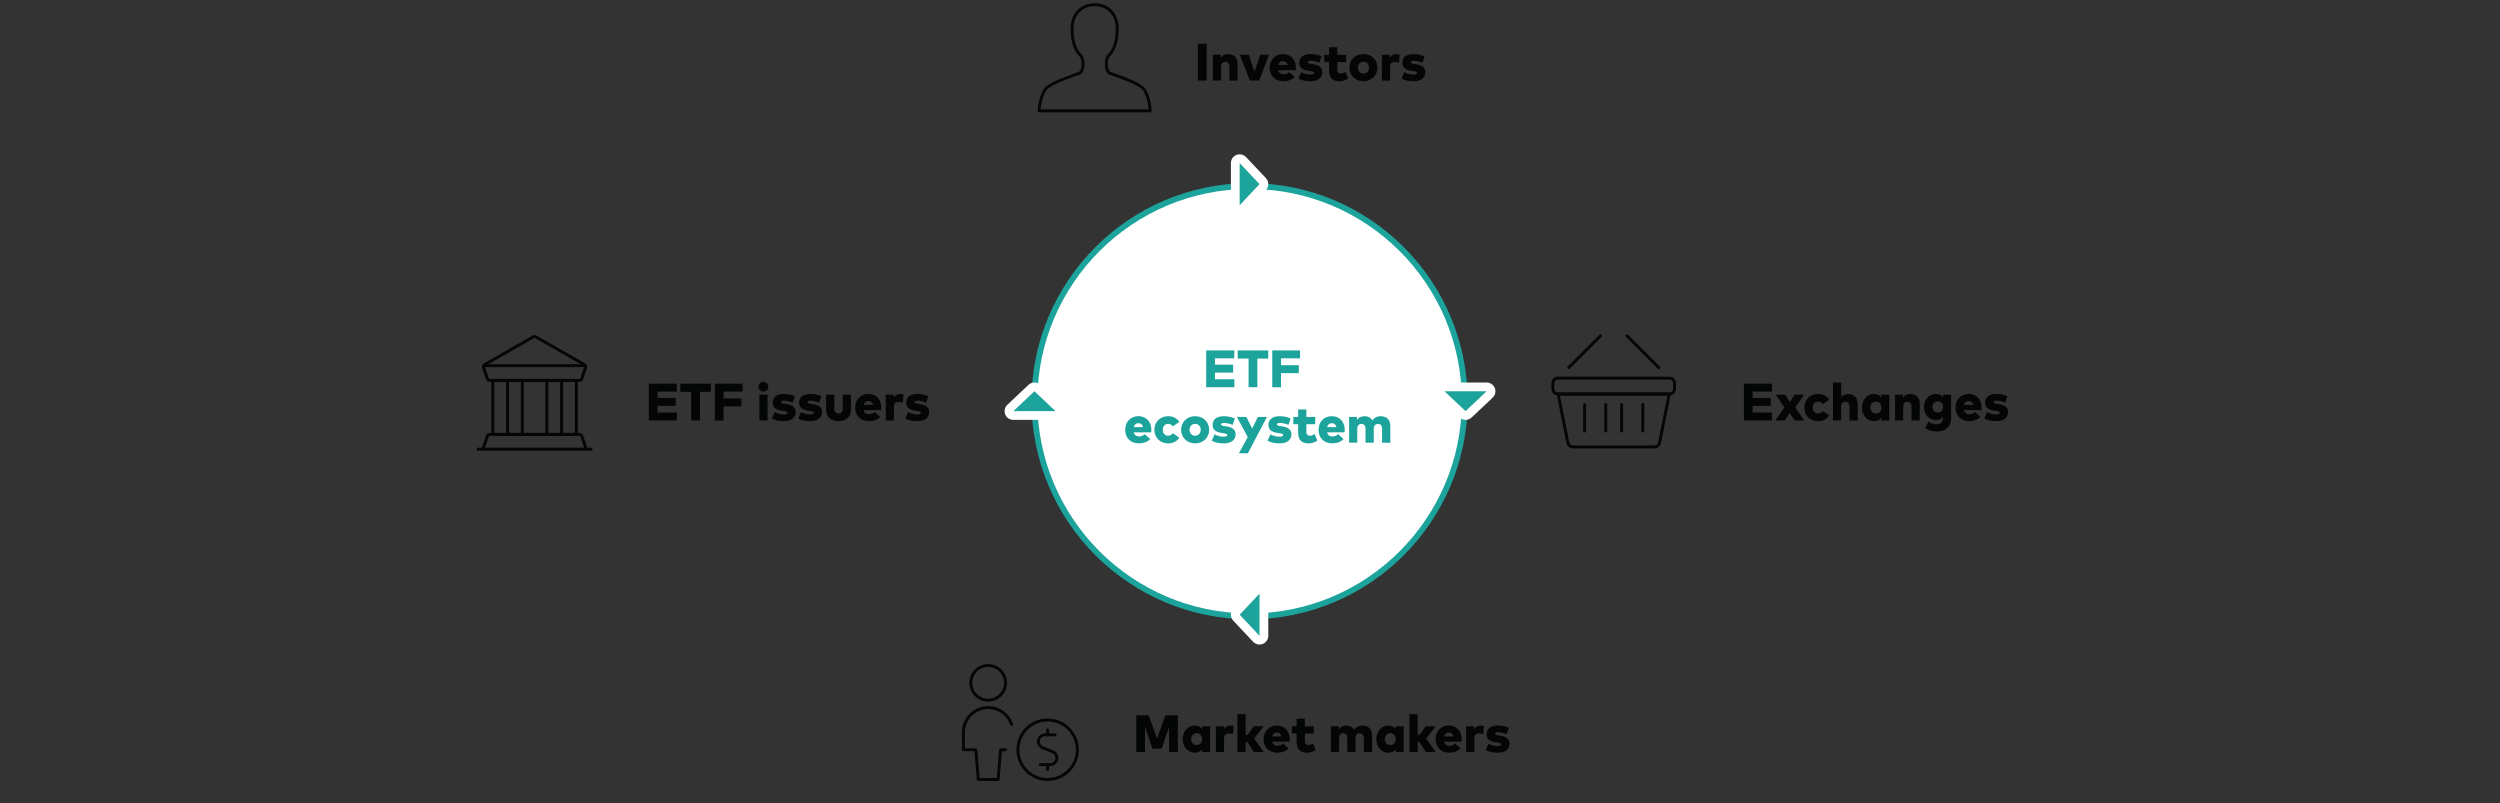 <?xml version="1.0" encoding="utf-8"?>
<!-- Generator: Adobe Illustrator 28.3.0, SVG Export Plug-In . SVG Version: 6.00 Build 0)  -->
<svg version="1.1" id="Freshness_Article_Charts" xmlns="http://www.w3.org/2000/svg" xmlns:xlink="http://www.w3.org/1999/xlink"
	 x="0px" y="0px" viewBox="0 0 856 275" style="enable-background:new 0 0 856 275;" xml:space="preserve">
<rect x="0" y="0" width="856" height="275" fill="#333333" stroke="none"/>
<g>
	<g>
		<path style="fill:#040505;" d="M222.14,143.97v-12.6h9.61v2.71h-6.61v2.18h6.22v2.7h-6.22v2.3h6.64v2.71H222.14z"/>
		<path style="fill:#040505;" d="M236.66,143.97v-9.81h-3.74v-2.79h10.47v2.79h-3.73v9.81H236.66z"/>
		<path style="fill:#040505;" d="M244.76,143.97v-12.6h9.52v2.71h-6.52v2.36h6.09v2.72h-6.09v4.82H244.76z"/>
		<path style="fill:#040505;" d="M259.71,132.42c0-0.95,0.73-1.69,1.68-1.69c0.95,0,1.68,0.74,1.68,1.69c0,0.95-0.74,1.67-1.68,1.67
			C260.44,134.09,259.71,133.36,259.71,132.42z M260,143.97v-8.83h2.82v8.83H260z"/>
		<path style="fill:#040505;" d="M264.29,143.26l0.98-2.18c0.88,0.52,1.89,0.83,3.12,0.83c0.87,0,1.23-0.2,1.23-0.58
			c0-0.34-0.4-0.48-1.4-0.63l-0.51-0.07c-2.12-0.32-3.12-1.2-3.12-2.78c0-1.88,1.41-2.95,3.82-2.95c1.43,0,2.35,0.2,3.8,0.76
			l-0.78,2.2c-0.87-0.37-2.01-0.67-2.91-0.68c-0.74,0-1.03,0.22-1.03,0.54c0,0.38,0.56,0.47,1.42,0.6l0.65,0.1
			c1.89,0.29,2.89,1.2,2.89,2.68c0,1.94-1.51,3.1-4.09,3.1C266.86,144.19,265.3,143.92,264.29,143.26z"/>
		<path style="fill:#040505;" d="M273.32,143.26l0.98-2.18c0.88,0.52,1.89,0.83,3.12,0.83c0.87,0,1.23-0.2,1.23-0.58
			c0-0.34-0.4-0.48-1.4-0.63l-0.51-0.07c-2.12-0.32-3.12-1.2-3.12-2.78c0-1.88,1.41-2.95,3.82-2.95c1.43,0,2.35,0.2,3.8,0.76
			l-0.78,2.2c-0.87-0.37-2.01-0.67-2.91-0.68c-0.74,0-1.03,0.22-1.03,0.54c0,0.38,0.56,0.47,1.42,0.6l0.65,0.1
			c1.89,0.29,2.89,1.2,2.89,2.68c0,1.94-1.51,3.1-4.09,3.1C275.88,144.19,274.33,143.92,273.32,143.26z"/>
		<path style="fill:#040505;" d="M282.84,140.18v-5.04h2.82v4.8c0,1.12,0.6,1.64,1.45,1.64c0.84,0,1.45-0.51,1.45-1.64v-4.8h2.81
			v5.05c0,2.76-1.91,4.02-4.26,4.02C284.75,144.2,282.84,142.95,282.84,140.18z"/>
		<path style="fill:#040505;" d="M292.81,139.6c0-2.78,1.85-4.71,4.53-4.71c2.62,0,4.41,1.89,4.42,4.66c0,0.29-0.02,0.68-0.05,0.87
			h-5.99c0.23,0.96,0.92,1.41,1.89,1.41c0.66,0,1.37-0.27,1.93-0.77l1.82,1.69c-0.92,0.92-2.26,1.45-3.89,1.45
			C294.69,144.2,292.81,142.35,292.81,139.6z M298.94,138.64c-0.23-0.88-0.77-1.35-1.59-1.35c-0.87,0-1.4,0.48-1.62,1.35H298.94z"/>
		<path style="fill:#040505;" d="M303.27,143.97v-8.83h2.7v1.02c0.51-0.86,1.33-1.26,2.41-1.26c0.41,0,0.77,0.07,0.99,0.14
			l-0.26,2.81c-0.38-0.13-0.91-0.23-1.41-0.23c-1,0-1.61,0.5-1.61,1.59v4.77H303.27z"/>
		<path style="fill:#040505;" d="M309.98,143.26l0.98-2.18c0.88,0.52,1.89,0.83,3.12,0.83c0.87,0,1.23-0.2,1.23-0.58
			c0-0.34-0.4-0.48-1.4-0.63l-0.51-0.07c-2.12-0.32-3.12-1.2-3.12-2.78c0-1.88,1.41-2.95,3.82-2.95c1.43,0,2.35,0.2,3.8,0.76
			l-0.78,2.2c-0.87-0.37-2.01-0.67-2.91-0.68c-0.74,0-1.03,0.22-1.03,0.54c0,0.38,0.56,0.47,1.42,0.6l0.65,0.1
			c1.89,0.29,2.89,1.2,2.89,2.68c0,1.94-1.51,3.1-4.09,3.1C312.55,144.19,310.99,143.92,309.98,143.26z"/>
	</g>
</g>
<g>
	<path style="fill:none;stroke:#040505;stroke-linecap:round;stroke-linejoin:round;" d="M165.38,153.78l1.49-4.48
		c0.11-0.34,0.44-0.57,0.8-0.58h30.74c0.36,0,0.68,0.23,0.8,0.58l1.49,4.47"/>
	<path style="fill:none;stroke:#040505;stroke-linecap:round;stroke-linejoin:round;" d="M168.74,130.24h28.59v18.5h-28.59V130.24z"
		/>
	<path style="fill:none;stroke:#040505;stroke-linecap:round;stroke-linejoin:round;" d="M202.37,153.78H163.7"/>
	<path style="fill:none;stroke:#040505;stroke-linecap:round;stroke-linejoin:round;" d="M173.79,130.24v18.5"/>
	<path style="fill:none;stroke:#040505;stroke-linecap:round;stroke-linejoin:round;" d="M178.83,130.24v18.5"/>
	<path style="fill:none;stroke:#040505;stroke-linecap:round;stroke-linejoin:round;" d="M187.24,130.24v18.5"/>
	<path style="fill:none;stroke:#040505;stroke-linecap:round;stroke-linejoin:round;" d="M192.29,130.24v18.5"/>
	<path style="fill:none;stroke:#040505;stroke-linecap:round;stroke-linejoin:round;" d="M200.47,125.85c0.13-0.38-0.03-0.8-0.38-1
		l-16.64-9.52c-0.26-0.15-0.58-0.15-0.84,0l-16.65,9.51c-0.35,0.2-0.51,0.62-0.38,1l1.28,3.82c0.11,0.34,0.44,0.57,0.8,0.58h30.74
		c0.36,0,0.68-0.23,0.8-0.58L200.47,125.85z"/>
	<path style="fill:none;stroke:#040505;stroke-linecap:round;stroke-linejoin:round;" d="M200.41,125.2h-34.76"/>
</g>
<g>
	<path style="fill:none;stroke:#040505;stroke-linecap:round;stroke-linejoin:round;" d="M346.38,248.02
		c-1.51-4.43-6.33-6.8-10.77-5.29c-3.44,1.17-5.75,4.4-5.74,8.03v5.94h4.24l0.85,10.18h6.79l0.85-10.18h1.7"/>
	<path style="fill:none;stroke:#040505;stroke-linecap:round;stroke-linejoin:round;" d="M332.41,233.8c0,3.28,2.66,5.94,5.94,5.94
		c3.28,0,5.94-2.66,5.94-5.94c0,0,0,0,0,0c0-3.28-2.66-5.94-5.94-5.94C335.07,227.86,332.41,230.52,332.41,233.8"/>
	<path style="fill:none;stroke:#040505;stroke-linecap:round;stroke-linejoin:round;" d="M361.26,251.62h-3.45
		c-1.26,0-2.28,1.02-2.28,2.28c0,0.93,0.57,1.76,1.43,2.11l3.5,1.4c1.17,0.47,1.73,1.8,1.26,2.96c-0.35,0.86-1.18,1.43-2.11,1.43
		h-3.45"/>
	<path style="fill:none;stroke:#040505;stroke-linecap:round;stroke-linejoin:round;" d="M358.71,263.49v-1.7"/>
	<path style="fill:none;stroke:#040505;stroke-linecap:round;stroke-linejoin:round;" d="M348.53,256.71
		c0,5.62,4.55,10.18,10.18,10.18c5.62,0,10.18-4.55,10.18-10.18c0,0,0-0.01,0-0.01c0-5.62-4.56-10.18-10.18-10.18
		C353.09,246.53,348.53,251.08,348.53,256.71"/>
	<path style="fill:none;stroke:#040505;stroke-linecap:round;stroke-linejoin:round;" d="M358.71,251.62v-1.7"/>
</g>
<g>
	<rect x="378.72" y="242.2" style="fill:none;" width="147.84" height="55.5"/>
	<path style="fill:#040505;" d="M389.05,257.5v-12.6h4.26l2.87,8l2.85-8h4.27v12.6h-3.01v-8.62l-2.52,7.44h-3.2l-2.52-7.41v8.6
		H389.05z"/>
	<path style="fill:#040505;" d="M404.96,253.07c0-2.59,1.75-4.64,4.11-4.64c1.19,0,2,0.5,2.53,1.2v-0.96h2.73v8.83h-2.73v-0.95
		c-0.53,0.69-1.34,1.19-2.54,1.19C406.71,257.73,404.96,255.68,404.96,253.07z M411.63,253.08c0-1.17-0.78-2.03-1.89-2.03
		c-1.13,0-1.88,0.87-1.88,2.03s0.76,2.03,1.88,2.03C410.85,255.1,411.63,254.25,411.63,253.08z"/>
	<path style="fill:#040505;" d="M416.3,257.5v-8.83h2.7v1.02c0.51-0.86,1.33-1.26,2.41-1.26c0.41,0,0.77,0.07,0.99,0.13l-0.26,2.81
		c-0.38-0.13-0.91-0.23-1.41-0.23c-1,0-1.61,0.5-1.61,1.59v4.77H416.3z"/>
	<path style="fill:#040505;" d="M423.69,257.5v-12.96h2.82v7.06h0.67l2.09-2.93h3.41l-3.27,4.17l3.28,4.66h-3.4l-2.18-3.41h-0.6
		v3.41H423.69z"/>
	<path style="fill:#040505;" d="M432.65,253.13c0-2.78,1.85-4.71,4.53-4.71c2.62,0,4.41,1.89,4.42,4.65c0,0.29-0.02,0.68-0.05,0.87
		h-5.99c0.23,0.96,0.92,1.41,1.89,1.41c0.66,0,1.37-0.27,1.93-0.77l1.82,1.69c-0.92,0.92-2.26,1.45-3.89,1.45
		C434.53,257.73,432.65,255.88,432.65,253.13z M438.78,252.17c-0.23-0.88-0.77-1.35-1.59-1.35c-0.87,0-1.4,0.48-1.62,1.35H438.78z"
		/>
	<path style="fill:#040505;" d="M443.97,254.1v-2.94h-1.65v-2.49h1.65v-2.57h2.82v2.57h3.02v2.49h-3.02v2.58
		c0,1.02,0.54,1.36,1.25,1.36c0.52,0,1.09-0.29,1.53-0.55l0.97,2.2c-0.83,0.58-1.71,0.98-3.13,0.98
		C445.04,257.73,443.97,256.32,443.97,254.1z"/>
	<path style="fill:#040505;" d="M455.69,257.5v-8.83h2.7v1.11c0.56-0.93,1.45-1.35,2.63-1.35c1.16,0,2.15,0.53,2.69,1.48
		c0.59-1.02,1.58-1.48,2.8-1.48c2.02,0,3.29,1.24,3.29,3.28v5.8h-2.82v-4.8c0-1.04-0.52-1.63-1.41-1.63c-0.77,0-1.43,0.53-1.43,1.67
		v4.75h-2.82v-4.8c0-1.04-0.52-1.63-1.4-1.63c-0.78,0-1.43,0.53-1.43,1.67v4.75H455.69z"/>
	<path style="fill:#040505;" d="M471.25,253.07c0-2.59,1.75-4.64,4.11-4.64c1.19,0,2,0.5,2.53,1.2v-0.96h2.73v8.83h-2.73v-0.95
		c-0.53,0.69-1.34,1.19-2.54,1.19C472.99,257.73,471.25,255.68,471.25,253.07z M477.92,253.08c0-1.17-0.78-2.03-1.89-2.03
		c-1.13,0-1.88,0.87-1.88,2.03s0.76,2.03,1.88,2.03C477.13,255.1,477.92,254.25,477.92,253.08z"/>
	<path style="fill:#040505;" d="M482.59,257.5v-12.96h2.82v7.06h0.67l2.09-2.93h3.41l-3.27,4.17l3.28,4.66h-3.4l-2.18-3.41h-0.6
		v3.41H482.59z"/>
	<path style="fill:#040505;" d="M491.54,253.13c0-2.78,1.85-4.71,4.53-4.71c2.62,0,4.41,1.89,4.42,4.65c0,0.29-0.02,0.68-0.05,0.87
		h-5.99c0.23,0.96,0.92,1.41,1.89,1.41c0.66,0,1.37-0.27,1.93-0.77l1.82,1.69c-0.92,0.92-2.26,1.45-3.89,1.45
		C493.42,257.73,491.54,255.88,491.54,253.13z M497.67,252.17c-0.23-0.88-0.77-1.35-1.59-1.35c-0.87,0-1.4,0.48-1.62,1.35H497.67z"
		/>
	<path style="fill:#040505;" d="M502,257.5v-8.83h2.7v1.02c0.51-0.86,1.33-1.26,2.41-1.26c0.41,0,0.77,0.07,0.99,0.13l-0.26,2.81
		c-0.38-0.13-0.91-0.23-1.41-0.23c-1,0-1.61,0.5-1.61,1.59v4.77H502z"/>
	<path style="fill:#040505;" d="M508.71,256.79l0.98-2.18c0.88,0.52,1.89,0.83,3.12,0.83c0.87,0,1.23-0.2,1.23-0.58
		c0-0.34-0.4-0.48-1.4-0.63l-0.51-0.07c-2.12-0.32-3.12-1.2-3.12-2.78c0-1.88,1.41-2.95,3.82-2.95c1.43,0,2.35,0.2,3.8,0.76
		l-0.78,2.2c-0.87-0.37-2.01-0.67-2.91-0.68c-0.74,0-1.03,0.22-1.03,0.54c0,0.38,0.56,0.47,1.42,0.6l0.65,0.1
		c1.89,0.29,2.89,1.2,2.89,2.68c0,1.94-1.51,3.1-4.09,3.1C511.28,257.72,509.72,257.45,508.71,256.79z"/>
</g>
<g>
	<path style="fill:none;stroke:#040505;stroke-linecap:round;stroke-linejoin:round;" d="M568.23,151.58
		c-0.17,0.84-0.92,1.45-1.78,1.45h-27.83c-0.86,0-1.61-0.61-1.78-1.45l-3.33-16.67h38.05L568.23,151.58z"/>
	<path style="fill:none;stroke:#040505;stroke-linecap:round;stroke-linejoin:round;" d="M533.51,129.47h38.05c0,0,1.81,0,1.81,1.81
		v1.81c0,0,0,1.81-1.81,1.81h-38.05c0,0-1.81,0-1.81-1.81v-1.81C531.7,131.28,531.7,129.47,533.51,129.47"/>
	<path style="fill:none;stroke:#040505;stroke-linecap:round;stroke-linejoin:round;" d="M537.13,125.85l10.87-10.87"/>
	<path style="fill:none;stroke:#040505;stroke-linecap:round;stroke-linejoin:round;" d="M567.94,125.85l-10.87-10.87"/>
	<path style="fill:none;stroke:#040505;stroke-linecap:round;stroke-linejoin:round;" d="M555.25,138.53v9.06"/>
	<path style="fill:none;stroke:#040505;stroke-linecap:round;stroke-linejoin:round;" d="M562.5,138.53v9.06"/>
	<path style="fill:none;stroke:#040505;stroke-linecap:round;stroke-linejoin:round;" d="M549.82,138.53v9.06"/>
	<path style="fill:none;stroke:#040505;stroke-linecap:round;stroke-linejoin:round;" d="M542.57,138.53v9.06"/>
</g>
<g>
	<path style="fill:#040505;" d="M597.1,143.97v-12.6h9.61v2.71h-6.61v2.18h6.22v2.7h-6.22v2.3h6.64v2.71H597.1z"/>
	<path style="fill:#040505;" d="M607.86,143.97l3.14-4.46l-3.04-4.38h3.29l1.64,2.51l1.62-2.51h3.24l-3.07,4.38l3.11,4.46h-3.28
		l-1.74-2.54l-1.68,2.54H607.86z"/>
	<path style="fill:#040505;" d="M617.8,139.55c0-2.7,1.94-4.66,4.76-4.66c1.64,0,2.93,0.73,3.77,1.94l-2.21,1.54
		c-0.44-0.57-0.95-0.85-1.63-0.85c-0.98,0-1.82,0.76-1.82,2.03c0,1.28,0.82,2.03,1.8,2.03c0.67,0,1.22-0.3,1.67-0.86l2.2,1.57
		c-0.85,1.2-2.14,1.92-3.78,1.92C619.75,144.2,617.8,142.25,617.8,139.55z"/>
	<path style="fill:#040505;" d="M627.61,143.97v-12.97h2.82v5.07c0.56-0.8,1.41-1.17,2.51-1.17c1.76,0,3.13,1.23,3.13,3.28v5.8
		h-2.82v-4.8c0-1.04-0.52-1.63-1.4-1.63c-0.78,0-1.43,0.53-1.43,1.67v4.75H627.61z"/>
	<path style="fill:#040505;" d="M637.52,139.54c0-2.59,1.75-4.65,4.11-4.65c1.19,0,2,0.5,2.53,1.2v-0.96h2.73v8.83h-2.73v-0.95
		c-0.53,0.69-1.34,1.19-2.54,1.19C639.27,144.2,637.52,142.15,637.52,139.54z M644.19,139.55c0-1.17-0.78-2.03-1.89-2.03
		c-1.13,0-1.88,0.87-1.88,2.03s0.76,2.03,1.88,2.03C643.41,141.57,644.19,140.72,644.19,139.55z"/>
	<path style="fill:#040505;" d="M648.86,143.97v-8.83h2.7v1.11c0.56-0.93,1.45-1.35,2.63-1.35c1.76,0,3.13,1.23,3.13,3.28v5.8h-2.82
		v-4.8c0-1.04-0.52-1.63-1.4-1.63c-0.78,0-1.43,0.53-1.43,1.67v4.75H648.86z"/>
	<path style="fill:#040505;" d="M659.24,146.62l1-2.24c0.86,0.61,1.79,0.9,2.84,0.9c1.14,0,2.22-0.63,2.22-2.03v-0.55
		c-0.52,0.67-1.3,1.12-2.43,1.12c-2.37,0-4.1-1.95-4.1-4.46s1.73-4.47,4.1-4.47c1.16,0,1.94,0.48,2.47,1.16v-0.92h2.73v7.99
		c0,2.9-1.9,4.63-4.79,4.63C661.79,147.75,660.29,147.37,659.24,146.62z M665.33,139.36c0-1.09-0.74-1.89-1.8-1.89
		c-1.1,0-1.85,0.81-1.85,1.89c0,1.07,0.76,1.89,1.85,1.89C664.59,141.25,665.33,140.45,665.33,139.36z"/>
	<path style="fill:#040505;" d="M669.56,139.6c0-2.78,1.85-4.71,4.53-4.71c2.62,0,4.41,1.89,4.42,4.66c0,0.29-0.02,0.68-0.05,0.87
		h-5.99c0.23,0.96,0.92,1.41,1.89,1.41c0.66,0,1.37-0.27,1.93-0.77l1.82,1.69c-0.92,0.92-2.26,1.45-3.89,1.45
		C671.44,144.2,669.56,142.35,669.56,139.6z M675.69,138.64c-0.23-0.88-0.77-1.35-1.59-1.35c-0.87,0-1.4,0.48-1.62,1.35H675.69z"/>
	<path style="fill:#040505;" d="M679.4,143.26l0.98-2.18c0.88,0.52,1.89,0.83,3.12,0.83c0.87,0,1.23-0.2,1.23-0.58
		c0-0.34-0.4-0.48-1.4-0.63l-0.51-0.07c-2.12-0.32-3.12-1.2-3.12-2.78c0-1.88,1.41-2.95,3.82-2.95c1.43,0,2.35,0.2,3.8,0.76
		l-0.78,2.2c-0.87-0.37-2.01-0.67-2.91-0.68c-0.74,0-1.03,0.22-1.03,0.54c0,0.38,0.56,0.47,1.42,0.6l0.65,0.1
		c1.89,0.29,2.89,1.2,2.89,2.68c0,1.94-1.51,3.1-4.09,3.1C681.96,144.19,680.4,143.92,679.4,143.26z"/>
</g>
<path style="fill:none;stroke:#040505;stroke-linecap:round;stroke-linejoin:round;" d="M355.81,37.96c0.08-2.33,0.64-4.61,1.65-6.7
	c1.17-2.33,6.03-3.94,12.14-6.21c1.65-0.61,1.38-4.93,0.65-5.73c-1.72-1.89-3.17-4.1-3.17-9.45c0-5.4,3.52-8.26,7.73-8.26
	c4.21,0,7.73,2.87,7.73,8.26c0,5.35-1.46,7.56-3.17,9.45c-0.73,0.8-1,5.12,0.65,5.73c6.11,2.26,10.98,3.88,12.14,6.21
	c1.01,2.1,1.57,4.38,1.65,6.7H355.81z"/>
<g>
	<path style="fill:#040505;" d="M410.15,27.58v-12.6h3.01v12.6H410.15z"/>
	<path style="fill:#040505;" d="M415.29,27.58v-8.83h2.7v1.11c0.56-0.93,1.45-1.35,2.63-1.35c1.76,0,3.13,1.23,3.13,3.28v5.8h-2.82
		v-4.8c0-1.04-0.52-1.63-1.4-1.63c-0.78,0-1.43,0.53-1.43,1.67v4.75H415.29z"/>
	<path style="fill:#040505;" d="M427.93,27.58l-3.42-8.83h3.07l1.97,5.76l1.99-5.76h2.98l-3.38,8.83H427.93z"/>
	<path style="fill:#040505;" d="M434.75,23.22c0-2.78,1.85-4.71,4.53-4.71c2.62,0,4.41,1.89,4.42,4.66c0,0.29-0.02,0.68-0.05,0.87
		h-5.99c0.23,0.96,0.92,1.41,1.89,1.41c0.66,0,1.37-0.27,1.93-0.77l1.82,1.69c-0.92,0.92-2.26,1.45-3.89,1.45
		C436.63,27.82,434.75,25.97,434.75,23.22z M440.88,22.25c-0.23-0.88-0.77-1.35-1.59-1.35c-0.87,0-1.4,0.48-1.62,1.35H440.88z"/>
	<path style="fill:#040505;" d="M444.59,26.88l0.98-2.18c0.88,0.52,1.89,0.83,3.12,0.83c0.87,0,1.23-0.2,1.23-0.58
		c0-0.34-0.4-0.48-1.4-0.63l-0.51-0.07c-2.12-0.32-3.12-1.2-3.12-2.78c0-1.88,1.41-2.95,3.82-2.95c1.43,0,2.35,0.2,3.8,0.76
		l-0.78,2.2c-0.87-0.37-2.01-0.67-2.91-0.68c-0.74,0-1.03,0.22-1.03,0.54c0,0.38,0.56,0.47,1.42,0.6l0.65,0.1
		c1.89,0.29,2.89,1.2,2.89,2.68c0,1.94-1.51,3.1-4.09,3.1C447.15,27.81,445.6,27.54,444.59,26.88z"/>
	<path style="fill:#040505;" d="M455.07,24.19v-2.94h-1.65v-2.49h1.65v-2.57h2.82v2.57h3.02v2.49h-3.02v2.58
		c0,1.02,0.54,1.36,1.25,1.36c0.52,0,1.09-0.29,1.53-0.55l0.97,2.2c-0.83,0.58-1.71,0.98-3.13,0.98
		C456.14,27.82,455.07,26.4,455.07,24.19z"/>
	<path style="fill:#040505;" d="M462.05,23.16c0-2.67,2.03-4.66,4.79-4.66c2.76,0,4.8,1.98,4.8,4.66s-2.04,4.65-4.8,4.65
		C464.08,27.82,462.05,25.84,462.05,23.16z M468.76,23.16c0-1.19-0.81-2.03-1.92-2.03c-1.1,0-1.91,0.84-1.91,2.03
		c0,1.19,0.81,2.03,1.91,2.03C467.95,25.19,468.76,24.35,468.76,23.16z"/>
	<path style="fill:#040505;" d="M473.15,27.58v-8.83h2.7v1.02c0.51-0.86,1.33-1.26,2.41-1.26c0.41,0,0.77,0.07,0.99,0.14l-0.26,2.81
		c-0.38-0.13-0.91-0.23-1.41-0.23c-1,0-1.61,0.5-1.61,1.59v4.77H473.15z"/>
	<path style="fill:#040505;" d="M479.86,26.88l0.98-2.18c0.88,0.52,1.89,0.83,3.12,0.83c0.87,0,1.23-0.2,1.23-0.58
		c0-0.34-0.4-0.48-1.4-0.63l-0.51-0.07c-2.12-0.32-3.12-1.2-3.12-2.78c0-1.88,1.41-2.95,3.82-2.95c1.43,0,2.35,0.2,3.8,0.76
		l-0.78,2.2c-0.87-0.37-2.01-0.67-2.91-0.68c-0.74,0-1.03,0.22-1.03,0.54c0,0.38,0.56,0.47,1.42,0.6l0.65,0.1
		c1.89,0.29,2.89,1.2,2.89,2.68c0,1.94-1.51,3.1-4.09,3.1C482.43,27.81,480.87,27.54,479.86,26.88z"/>
</g>
<g>
	<g>
		<path style="fill:#FFFFFF;" d="M427.86,211.04c-40.62,0-73.67-33.05-73.67-73.67s33.05-73.67,73.67-73.67s73.67,33.05,73.67,73.67
			S468.48,211.04,427.86,211.04z"/>
		<path style="fill:#1BA39C;" d="M427.86,64.7c40.13,0,72.67,32.53,72.67,72.67s-32.53,72.67-72.67,72.67s-72.67-32.53-72.67-72.67
			S387.73,64.7,427.86,64.7 M427.86,62.7c-41.17,0-74.67,33.5-74.67,74.67s33.5,74.67,74.67,74.67s74.67-33.5,74.67-74.67
			S469.03,62.7,427.86,62.7L427.86,62.7z"/>
	</g>
	<g>
		<g>
			<path style="fill:#1BA39C;" d="M413,132.58v-12.6h9.61v2.71h-6.61v2.18h6.22v2.7h-6.22v2.3h6.64v2.71H413z"/>
			<path style="fill:#1BA39C;" d="M427.52,132.58v-9.81h-3.74v-2.79h10.47v2.79h-3.73v9.81H427.52z"/>
			<path style="fill:#1BA39C;" d="M435.62,132.58v-12.6h9.52v2.71h-6.52v2.36h6.09v2.72h-6.09v4.82H435.62z"/>
			<path style="fill:#1BA39C;" d="M385.27,147.21c0-2.78,1.85-4.71,4.53-4.71c2.62,0,4.41,1.89,4.42,4.66
				c0,0.29-0.02,0.68-0.05,0.87h-5.99c0.23,0.96,0.92,1.41,1.89,1.41c0.66,0,1.37-0.27,1.93-0.77l1.82,1.69
				c-0.92,0.92-2.26,1.45-3.89,1.45C387.15,151.81,385.27,149.97,385.27,147.21z M391.4,146.25c-0.23-0.88-0.77-1.35-1.59-1.35
				c-0.87,0-1.4,0.48-1.62,1.35H391.4z"/>
			<path style="fill:#1BA39C;" d="M395.26,147.16c0-2.7,1.94-4.66,4.76-4.66c1.64,0,2.93,0.73,3.77,1.94l-2.21,1.54
				c-0.44-0.57-0.94-0.85-1.63-0.85c-0.98,0-1.82,0.76-1.82,2.03c0,1.28,0.82,2.03,1.8,2.03c0.67,0,1.22-0.3,1.67-0.86l2.2,1.57
				c-0.85,1.2-2.14,1.92-3.78,1.92C397.21,151.81,395.26,149.86,395.26,147.16z"/>
			<path style="fill:#1BA39C;" d="M404.42,147.16c0-2.67,2.03-4.66,4.79-4.66c2.76,0,4.8,1.98,4.8,4.66s-2.04,4.65-4.8,4.65
				C406.46,151.81,404.42,149.83,404.42,147.16z M411.13,147.16c0-1.19-0.81-2.03-1.92-2.03c-1.1,0-1.91,0.84-1.91,2.03
				c0,1.19,0.81,2.03,1.91,2.03C410.32,149.19,411.13,148.35,411.13,147.16z"/>
			<path style="fill:#1BA39C;" d="M414.9,150.88l0.98-2.18c0.88,0.52,1.89,0.83,3.12,0.83c0.87,0,1.23-0.2,1.23-0.58
				c0-0.34-0.4-0.48-1.4-0.63l-0.51-0.07c-2.12-0.32-3.12-1.2-3.12-2.78c0-1.88,1.41-2.95,3.82-2.95c1.43,0,2.35,0.2,3.8,0.76
				l-0.78,2.2c-0.87-0.37-2.01-0.67-2.91-0.68c-0.74,0-1.03,0.22-1.03,0.54c0,0.38,0.56,0.47,1.42,0.6l0.65,0.1
				c1.89,0.29,2.89,1.2,2.89,2.68c0,1.94-1.51,3.1-4.09,3.1C417.47,151.8,415.91,151.53,414.9,150.88z"/>
			<path style="fill:#1BA39C;" d="M424.21,155.2l3.02-5.56l-3.72-6.89h3.23l2.01,3.97l1.97-3.97h3.08l-6.52,12.45H424.21z"/>
			<path style="fill:#1BA39C;" d="M434.02,150.88l0.98-2.18c0.88,0.52,1.89,0.83,3.12,0.83c0.87,0,1.23-0.2,1.23-0.58
				c0-0.34-0.4-0.48-1.4-0.63l-0.51-0.07c-2.12-0.32-3.12-1.2-3.12-2.78c0-1.88,1.41-2.95,3.82-2.95c1.43,0,2.35,0.2,3.8,0.76
				l-0.78,2.2c-0.87-0.37-2.01-0.67-2.91-0.68c-0.74,0-1.03,0.22-1.03,0.54c0,0.38,0.56,0.47,1.42,0.6l0.65,0.1
				c1.89,0.29,2.89,1.2,2.89,2.68c0,1.94-1.51,3.1-4.09,3.1C436.58,151.8,435.02,151.53,434.02,150.88z"/>
			<path style="fill:#1BA39C;" d="M444.49,148.19v-2.94h-1.65v-2.49h1.65v-2.57h2.82v2.57h3.02v2.49h-3.02v2.58
				c0,1.02,0.54,1.36,1.25,1.36c0.52,0,1.09-0.29,1.53-0.55l0.97,2.2c-0.83,0.58-1.71,0.98-3.13,0.98
				C445.56,151.81,444.49,150.4,444.49,148.19z"/>
			<path style="fill:#1BA39C;" d="M451.48,147.21c0-2.78,1.85-4.71,4.53-4.71c2.62,0,4.41,1.89,4.42,4.66
				c0,0.29-0.02,0.68-0.05,0.87h-5.99c0.23,0.96,0.92,1.41,1.89,1.41c0.66,0,1.37-0.27,1.93-0.77l1.82,1.69
				c-0.92,0.92-2.26,1.45-3.89,1.45C453.36,151.81,451.48,149.97,451.48,147.21z M457.61,146.25c-0.23-0.88-0.77-1.35-1.59-1.35
				c-0.87,0-1.4,0.48-1.62,1.35H457.61z"/>
			<path style="fill:#1BA39C;" d="M461.93,151.58v-8.83h2.7v1.11c0.56-0.93,1.45-1.35,2.63-1.35c1.16,0,2.15,0.53,2.69,1.48
				c0.59-1.02,1.58-1.48,2.8-1.48c2.02,0,3.29,1.24,3.29,3.28v5.8h-2.82v-4.8c0-1.04-0.52-1.63-1.41-1.63
				c-0.77,0-1.43,0.53-1.43,1.67v4.75h-2.82v-4.8c0-1.04-0.52-1.63-1.4-1.63c-0.78,0-1.43,0.53-1.43,1.67v4.75H461.93z"/>
		</g>
	</g>
	<g>
		<path style="fill:#1BA39C;" d="M424.46,71.77c-0.19,0-0.37-0.03-0.55-0.11c-0.57-0.23-0.95-0.78-0.95-1.39V55.84
			c0-0.61,0.38-1.17,0.95-1.39c0.18-0.07,0.37-0.11,0.55-0.11c0.41,0,0.8,0.16,1.09,0.47l6.8,7.21c0.55,0.58,0.55,1.48,0,2.06
			l-6.8,7.22C425.26,71.6,424.86,71.77,424.46,71.77z"/>
		<path style="fill:#FFFFFF;" d="M424.46,55.84l6.8,7.21l-6.8,7.22V55.84 M424.46,52.84c-0.37,0-0.75,0.07-1.11,0.21
			c-1.14,0.45-1.89,1.56-1.89,2.79v14.42c0,1.23,0.75,2.33,1.89,2.79c0.36,0.14,0.73,0.21,1.11,0.21c0.81,0,1.61-0.33,2.18-0.94
			l6.8-7.22c1.09-1.16,1.09-2.96,0-4.12l-6.8-7.21C426.06,53.17,425.27,52.84,424.46,52.84L424.46,52.84z"/>
	</g>
	<g>
		<path style="fill:#1BA39C;" d="M501.81,142.27c-0.37,0-0.74-0.14-1.03-0.41l-7.22-6.8c-0.45-0.42-0.59-1.07-0.37-1.65
			c0.23-0.57,0.78-0.95,1.39-0.95h14.43c0.61,0,1.17,0.38,1.39,0.95c0.23,0.57,0.08,1.22-0.36,1.64l-7.21,6.8
			C502.55,142.13,502.18,142.27,501.81,142.27z"/>
		<path style="fill:#FFFFFF;" d="M494.6,133.97l14.42,0l-7.21,6.8L494.6,133.97 M494.6,130.97c-1.23,0-2.33,0.75-2.79,1.89
			c-0.45,1.14-0.16,2.45,0.73,3.29l7.22,6.8c0.58,0.54,1.32,0.82,2.06,0.82c0.74,0,1.48-0.27,2.06-0.82l7.21-6.8
			c0.89-0.84,1.18-2.15,0.73-3.29c-0.45-1.14-1.56-1.89-2.79-1.89L494.6,130.97L494.6,130.97z"/>
	</g>
	<g>
		<path style="fill:#1BA39C;" d="M431.26,219.19c-0.41,0-0.8-0.16-1.09-0.47l-6.8-7.21c-0.55-0.58-0.55-1.48,0-2.06l6.8-7.22
			c0.29-0.31,0.69-0.47,1.09-0.47c0.19,0,0.37,0.03,0.55,0.11c0.57,0.23,0.95,0.78,0.95,1.39l0,14.42c0,0.61-0.38,1.17-0.95,1.39
			C431.63,219.15,431.45,219.19,431.26,219.19z"/>
		<path style="fill:#FFFFFF;" d="M431.26,203.26v14.42l-6.8-7.21L431.26,203.26 M431.26,200.26c-0.81,0-1.61,0.33-2.18,0.94
			l-6.8,7.22c-1.09,1.16-1.09,2.96,0,4.12l6.8,7.21c0.58,0.61,1.37,0.94,2.18,0.94c0.37,0,0.75-0.07,1.11-0.21
			c1.14-0.45,1.89-1.56,1.89-2.79v-14.42c0-1.23-0.75-2.33-1.89-2.79C432.01,200.33,431.63,200.26,431.26,200.26L431.26,200.26z"/>
	</g>
	<g>
		<path style="fill:#1BA39C;" d="M346.98,142.27c-0.61,0-1.17-0.38-1.39-0.95c-0.23-0.57-0.08-1.22,0.36-1.64l7.21-6.8
			c0.29-0.27,0.66-0.41,1.03-0.41s0.74,0.14,1.03,0.41l7.22,6.8c0.45,0.42,0.59,1.07,0.37,1.65c-0.23,0.57-0.78,0.95-1.39,0.95
			H346.98z"/>
		<path style="fill:#FFFFFF;" d="M354.19,133.97l7.22,6.8h-14.42L354.19,133.97 M354.19,130.97c-0.74,0-1.48,0.27-2.06,0.82
			l-7.21,6.8c-0.89,0.84-1.18,2.15-0.73,3.29c0.45,1.14,1.56,1.89,2.79,1.89h14.42c1.23,0,2.33-0.75,2.79-1.89
			c0.45-1.14,0.16-2.45-0.73-3.29l-7.22-6.8C355.67,131.24,354.93,130.97,354.19,130.97L354.19,130.97z"/>
	</g>
</g>
</svg>
